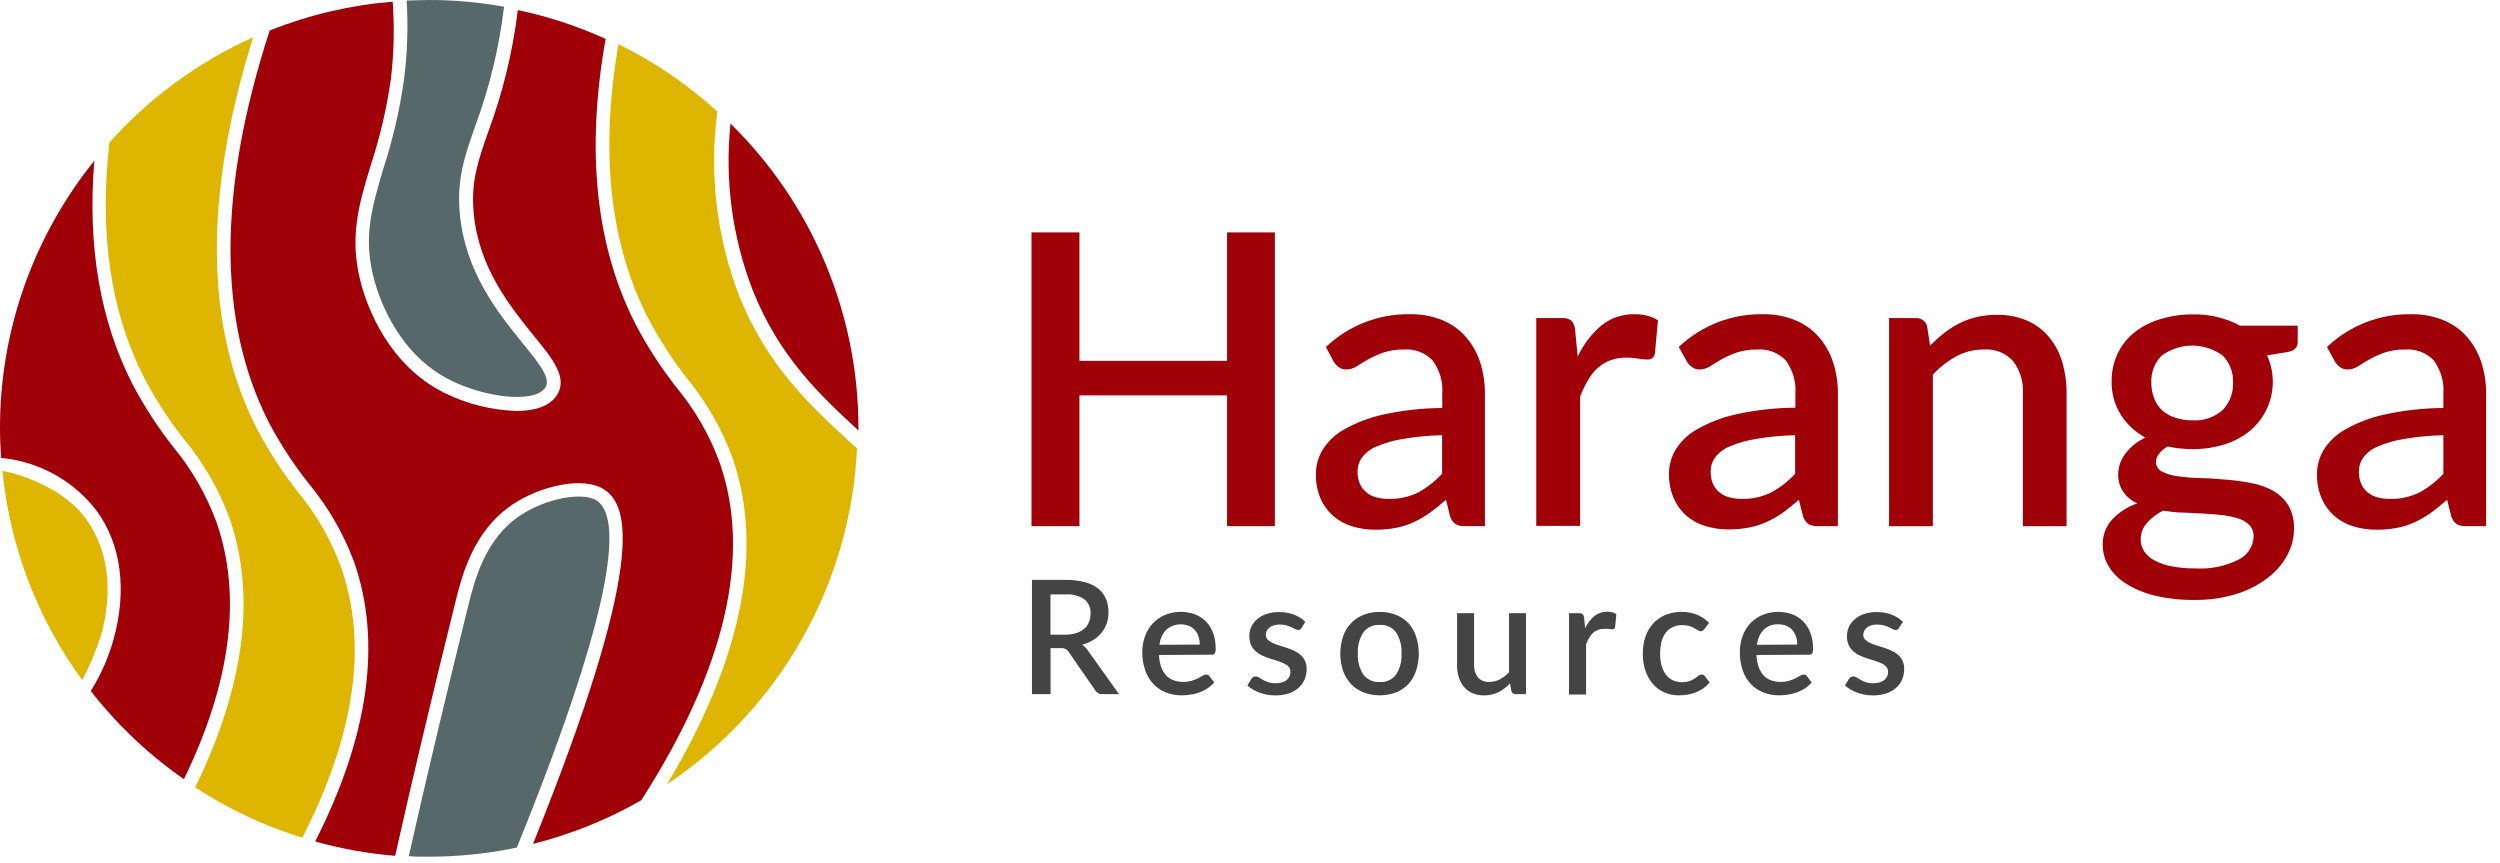 <?xml version="1.0" encoding="UTF-8"?> <svg xmlns="http://www.w3.org/2000/svg" width="171" height="59" viewBox="0 0 171 59" fill="none"><path d="M20.681 57.297C18.087 56.501 15.62 55.342 13.351 53.855C16.75 46.873 17.536 40.692 15.684 35.4C14.958 33.451 13.909 31.637 12.58 30.036C11.554 28.732 10.649 27.338 9.875 25.871C7.573 21.38 6.771 15.989 7.485 9.747C10.22 6.687 13.569 4.236 17.314 2.553C13.92 13.405 14.008 22.382 17.583 29.343C18.378 30.856 19.31 32.294 20.366 33.638C21.632 35.163 22.628 36.893 23.309 38.754C25.182 44.005 24.297 50.217 20.681 57.297Z" fill="#DEB500"></path><path d="M37.298 26.506C36.558 27.633 33.097 27.173 30.779 25.99C27.319 24.248 26.005 20.646 25.607 19.173C24.799 16.269 25.436 14.202 26.217 11.55C26.86 9.583 27.331 7.563 27.624 5.514C27.862 3.698 27.926 1.864 27.815 0.036C28.333 0.036 28.803 2.87492e-05 29.305 2.87492e-05C31.04 -0.002 32.771 0.152 34.478 0.46C34.141 3.266 33.472 6.023 32.487 8.672C31.783 10.682 31.23 12.289 31.452 14.63C31.83 18.636 34.08 21.411 35.725 23.447C36.992 24.992 37.686 25.902 37.298 26.506Z" fill="#56686A"></path><path d="M43.862 54.739C41.543 56.066 39.052 57.069 36.46 57.721C44.219 38.47 43.05 34.589 41.322 33.478C39.879 32.543 36.915 33.251 35.053 34.512C32.352 36.321 31.592 39.385 31.137 41.23C29.549 47.633 28.23 53.178 27.029 58.538C25.179 58.388 23.348 58.059 21.561 57.556C25.234 50.321 26.124 43.902 24.22 38.434C23.492 36.486 22.443 34.672 21.116 33.07C20.091 31.777 19.185 30.393 18.411 28.936C14.873 22.041 14.888 13.023 18.447 2.088C21.136 1.012 23.972 0.347 26.859 0.114C26.987 1.881 26.946 3.657 26.735 5.416C26.451 7.417 25.99 9.388 25.358 11.308C24.546 13.985 23.843 16.295 24.717 19.468C25.151 21.059 26.579 24.956 30.371 26.863C31.918 27.63 33.611 28.055 35.337 28.109C36.548 28.109 37.587 27.804 38.084 27.044C38.865 25.84 37.81 24.538 36.465 22.91C34.913 20.972 32.746 18.326 32.404 14.594C32.197 12.429 32.699 11.008 33.392 9.028C34.392 6.337 35.072 3.537 35.42 0.687C37.488 1.124 39.502 1.786 41.426 2.662C40.06 10.326 40.748 16.873 43.495 22.222C44.292 23.735 45.225 25.173 46.283 26.517C47.546 28.043 48.54 29.773 49.222 31.633C51.431 37.938 49.641 45.726 43.862 54.739Z" fill="#A00008"></path><path d="M35.352 57.974C33.369 58.391 31.347 58.6 29.32 58.599C28.865 58.599 28.41 58.599 27.96 58.563C29.155 53.251 30.459 47.762 32.031 41.421C32.455 39.716 33.164 36.873 35.569 35.266C37.318 34.093 39.817 33.618 40.81 34.233C42.393 35.266 42.481 40.398 35.352 57.974Z" fill="#56686A"></path><path d="M58.621 30.672C58.404 35.248 57.116 39.709 54.86 43.698C52.604 47.687 49.443 51.091 45.631 53.638C50.779 45.034 52.279 37.53 50.085 31.271C49.367 29.325 48.328 27.512 47.013 25.907C45.992 24.603 45.091 23.208 44.323 21.742C41.705 16.641 41.032 10.372 42.305 3.018C44.762 4.234 47.038 5.785 49.066 7.628C48.507 11.865 49.01 16.175 50.53 20.171C52.455 25.003 55.424 27.736 58.047 30.155L58.621 30.672Z" fill="#DEB500"></path><path d="M58.719 29.303V29.447C56.179 27.101 53.303 24.45 51.477 19.825C50.084 16.206 49.566 12.311 49.966 8.455C52.74 11.174 54.942 14.418 56.445 17.998C57.948 21.578 58.721 25.421 58.719 29.303Z" fill="#A00008"></path><path d="M7.692 49.054C7.434 48.77 7.175 48.481 6.927 48.186C7.18 48.481 7.434 48.77 7.692 49.054Z" fill="#A00008"></path><path d="M8.665 50.068C8.396 49.799 8.147 49.551 7.873 49.251C8.111 49.53 8.396 49.799 8.665 50.068Z" fill="#A00008"></path><path d="M7.873 49.251L7.692 49.054L7.873 49.251Z" fill="#A00008"></path><path d="M8.769 50.176L8.665 50.072L8.769 50.176Z" fill="#A00008"></path><path d="M6.927 48.186L6.803 48.041L6.927 48.186Z" fill="#A00008"></path><path d="M5.887 35.504C4.475 33.55 1.863 32.558 0.166 32.202C0.672 37.375 2.556 42.318 5.624 46.517C6.127 45.556 6.551 44.555 6.891 43.525C7.765 40.455 7.413 37.607 5.887 35.504Z" fill="#DEB500"></path><path d="M14.805 35.711C14.121 33.852 13.128 32.122 11.867 30.595C10.807 29.251 9.872 27.813 9.074 26.3C6.854 21.969 5.97 16.853 6.451 10.998C2.267 16.182 -0.01 22.643 3.25116e-05 29.302C3.25116e-05 29.985 0.031 30.662 0.078 31.334H0.186C1.449 31.466 2.672 31.856 3.778 32.478C4.885 33.1 5.852 33.942 6.622 34.951C8.313 37.282 8.691 40.403 7.765 43.737C7.434 44.928 6.94 46.067 6.296 47.122L6.213 47.261C6.409 47.509 6.601 47.778 6.803 48.005L6.927 48.15C7.18 48.445 7.444 48.734 7.692 49.018L7.873 49.215C8.132 49.494 8.391 49.762 8.665 50.031L8.768 50.135C9.948 51.294 11.223 52.352 12.581 53.297C15.814 46.636 16.559 40.734 14.805 35.711Z" fill="#A00008"></path><path d="M76.54 47.478H75.402C75.305 47.485 75.208 47.465 75.122 47.419C75.036 47.373 74.964 47.304 74.916 47.22L73.09 44.584C73.039 44.505 72.97 44.439 72.888 44.393C72.786 44.345 72.674 44.324 72.562 44.331H71.859V47.478H70.586V39.664H72.888C73.336 39.655 73.784 39.709 74.217 39.824C74.55 39.909 74.861 40.06 75.133 40.269C75.359 40.456 75.537 40.696 75.65 40.966C75.767 41.254 75.825 41.561 75.821 41.871C75.825 42.129 75.785 42.386 75.702 42.63C75.538 43.107 75.212 43.511 74.781 43.773C74.543 43.919 74.285 44.03 74.016 44.103C74.178 44.203 74.314 44.34 74.414 44.501L76.54 47.478ZM72.857 43.411C73.115 43.416 73.371 43.379 73.617 43.302C73.817 43.242 74.001 43.142 74.16 43.008C74.304 42.884 74.415 42.728 74.486 42.553C74.561 42.367 74.598 42.169 74.595 41.969C74.606 41.784 74.573 41.6 74.5 41.43C74.426 41.26 74.313 41.11 74.171 40.992C73.792 40.743 73.341 40.625 72.888 40.656H71.853V43.411H72.857Z" fill="#444444"></path><path d="M79.276 44.801C79.284 45.079 79.333 45.354 79.421 45.617C79.495 45.829 79.609 46.024 79.757 46.191C79.898 46.347 80.076 46.464 80.275 46.532C80.482 46.607 80.701 46.644 80.921 46.641C81.123 46.644 81.323 46.618 81.516 46.563C81.665 46.518 81.811 46.461 81.951 46.393L82.261 46.217C82.335 46.171 82.418 46.145 82.504 46.139C82.547 46.138 82.589 46.147 82.627 46.166C82.665 46.185 82.698 46.213 82.722 46.248L83.053 46.677C82.916 46.836 82.758 46.975 82.582 47.09C82.408 47.201 82.222 47.293 82.028 47.364C81.834 47.433 81.633 47.483 81.428 47.514C81.228 47.545 81.026 47.56 80.823 47.561C80.459 47.562 80.098 47.498 79.757 47.369C79.436 47.242 79.145 47.048 78.904 46.801C78.652 46.534 78.46 46.217 78.34 45.871C78.197 45.462 78.127 45.032 78.133 44.599C78.13 44.233 78.193 43.868 78.319 43.524C78.431 43.203 78.607 42.908 78.837 42.656C79.069 42.406 79.351 42.207 79.664 42.072C80.323 41.795 81.062 41.777 81.734 42.021C82.016 42.127 82.271 42.293 82.484 42.506C82.702 42.73 82.87 42.998 82.975 43.292C83.096 43.623 83.155 43.973 83.151 44.325C83.163 44.451 83.144 44.577 83.094 44.692C83.069 44.724 83.035 44.749 82.997 44.765C82.959 44.78 82.918 44.786 82.877 44.78L79.276 44.801ZM82.065 44.088C82.065 43.902 82.036 43.717 81.977 43.54C81.926 43.379 81.843 43.229 81.734 43.101C81.622 42.973 81.482 42.874 81.325 42.811C81.067 42.708 80.787 42.678 80.513 42.724C80.239 42.769 79.983 42.889 79.773 43.07C79.507 43.353 79.344 43.717 79.308 44.103L82.065 44.088Z" fill="#444444"></path><path d="M89.027 42.946C89.004 42.99 88.971 43.027 88.929 43.054C88.889 43.08 88.842 43.093 88.795 43.09C88.724 43.087 88.655 43.068 88.593 43.034L88.339 42.904C88.227 42.854 88.111 42.811 87.993 42.775C87.841 42.736 87.684 42.717 87.527 42.718C87.394 42.719 87.262 42.736 87.134 42.77C87.025 42.8 86.923 42.851 86.834 42.92C86.754 42.977 86.69 43.054 86.648 43.142C86.605 43.227 86.582 43.321 86.581 43.416C86.578 43.536 86.62 43.652 86.7 43.742C86.79 43.835 86.897 43.91 87.015 43.964C87.158 44.035 87.307 44.092 87.46 44.134L87.977 44.3C88.154 44.356 88.327 44.423 88.495 44.501C88.656 44.571 88.806 44.665 88.939 44.78C89.071 44.892 89.178 45.029 89.255 45.184C89.338 45.361 89.379 45.556 89.374 45.752C89.377 46 89.329 46.246 89.234 46.475C89.14 46.695 88.999 46.89 88.82 47.049C88.623 47.222 88.393 47.352 88.143 47.432C87.843 47.525 87.531 47.57 87.217 47.566C87.029 47.567 86.842 47.55 86.658 47.514C86.483 47.48 86.31 47.433 86.141 47.375C85.985 47.315 85.835 47.242 85.691 47.158C85.558 47.081 85.433 46.991 85.318 46.889L85.587 46.444C85.618 46.392 85.66 46.348 85.712 46.315C85.766 46.282 85.829 46.266 85.893 46.269C85.974 46.271 86.053 46.296 86.12 46.341C86.193 46.393 86.281 46.444 86.379 46.501C86.494 46.567 86.615 46.62 86.741 46.661C86.908 46.715 87.083 46.739 87.258 46.734C87.411 46.736 87.562 46.716 87.708 46.672C87.824 46.636 87.931 46.578 88.024 46.501C88.103 46.434 88.166 46.349 88.205 46.253C88.247 46.161 88.268 46.06 88.267 45.959C88.271 45.833 88.229 45.709 88.148 45.612C88.059 45.513 87.949 45.434 87.827 45.38C87.683 45.308 87.532 45.249 87.377 45.204L86.86 45.044C86.683 44.988 86.511 44.92 86.343 44.842C86.179 44.769 86.028 44.671 85.893 44.553C85.759 44.432 85.65 44.286 85.572 44.124C85.489 43.93 85.448 43.72 85.453 43.509C85.453 43.292 85.499 43.077 85.587 42.879C85.677 42.68 85.81 42.504 85.975 42.362C86.162 42.201 86.378 42.078 86.612 42C86.894 41.907 87.189 41.861 87.486 41.866C87.839 41.859 88.19 41.921 88.52 42.047C88.806 42.155 89.066 42.32 89.286 42.532L89.027 42.946Z" fill="#444444"></path><path d="M94.377 41.855C94.757 41.85 95.135 41.918 95.489 42.057C95.809 42.185 96.098 42.379 96.338 42.625C96.57 42.886 96.747 43.192 96.855 43.525C97.11 44.293 97.11 45.123 96.855 45.892C96.745 46.222 96.569 46.526 96.338 46.786C96.099 47.035 95.81 47.231 95.489 47.359C94.77 47.628 93.979 47.628 93.26 47.359C92.939 47.231 92.65 47.035 92.411 46.786C92.169 46.529 91.984 46.225 91.868 45.892C91.613 45.123 91.613 44.293 91.868 43.525C91.979 43.193 92.16 42.89 92.401 42.636C92.641 42.383 92.934 42.185 93.26 42.057C93.616 41.918 93.995 41.849 94.377 41.855V41.855ZM94.377 46.651C94.592 46.665 94.806 46.625 95.002 46.535C95.197 46.445 95.366 46.307 95.495 46.134C95.765 45.708 95.893 45.207 95.862 44.703C95.893 44.196 95.765 43.692 95.495 43.261C95.367 43.088 95.198 42.95 95.002 42.859C94.807 42.769 94.592 42.729 94.377 42.744C94.161 42.728 93.944 42.768 93.747 42.858C93.55 42.948 93.379 43.087 93.249 43.261C92.975 43.69 92.845 44.195 92.877 44.703C92.844 45.208 92.975 45.709 93.249 46.134C93.38 46.307 93.551 46.445 93.748 46.535C93.945 46.626 94.161 46.665 94.377 46.651V46.651Z" fill="#444444"></path><path d="M104.377 41.943V47.478H103.674C103.605 47.484 103.537 47.464 103.482 47.423C103.427 47.382 103.388 47.323 103.374 47.256L103.286 46.739C103.173 46.862 103.05 46.974 102.918 47.075C102.792 47.177 102.655 47.266 102.51 47.339C102.362 47.413 102.206 47.468 102.044 47.504C101.875 47.545 101.701 47.566 101.527 47.566C101.25 47.571 100.976 47.52 100.72 47.416C100.498 47.317 100.3 47.171 100.14 46.987C99.975 46.793 99.854 46.566 99.783 46.321C99.7 46.044 99.66 45.757 99.664 45.468V41.943H100.828V45.468C100.81 45.779 100.902 46.086 101.087 46.336C101.187 46.443 101.309 46.526 101.445 46.579C101.581 46.632 101.728 46.653 101.873 46.641C102.124 46.644 102.371 46.583 102.592 46.465C102.828 46.341 103.04 46.177 103.218 45.98V41.943H104.377Z" fill="#444444"></path><path d="M108.422 42.971C108.573 42.654 108.788 42.37 109.053 42.139C109.224 42.008 109.423 41.916 109.634 41.871C109.846 41.826 110.064 41.83 110.274 41.881C110.376 41.904 110.472 41.946 110.559 42.005L110.476 42.884C110.468 42.933 110.444 42.978 110.409 43.013C110.373 43.035 110.331 43.045 110.29 43.044C110.21 43.041 110.13 43.031 110.052 43.013C109.945 43.005 109.838 43.005 109.731 43.013C109.585 43.01 109.44 43.032 109.302 43.08C109.178 43.128 109.064 43.198 108.965 43.287C108.863 43.384 108.774 43.496 108.702 43.617C108.621 43.761 108.55 43.909 108.489 44.062V47.504H107.32V41.943H107.998C108.089 41.935 108.181 41.959 108.257 42.01C108.312 42.078 108.346 42.161 108.355 42.248L108.422 42.971Z" fill="#444444"></path><path d="M116.574 43.029C116.545 43.07 116.511 43.106 116.471 43.137C116.431 43.167 116.381 43.182 116.331 43.178C116.263 43.174 116.196 43.151 116.14 43.111L115.902 42.967C115.794 42.91 115.681 42.861 115.566 42.822C115.408 42.777 115.244 42.756 115.079 42.76C114.85 42.753 114.621 42.799 114.412 42.894C114.222 42.98 114.058 43.114 113.936 43.282C113.799 43.465 113.701 43.674 113.646 43.897C113.581 44.162 113.55 44.435 113.553 44.708C113.549 44.987 113.582 45.265 113.652 45.535C113.712 45.757 113.814 45.966 113.952 46.15C114.074 46.312 114.234 46.441 114.417 46.527C114.61 46.618 114.82 46.664 115.033 46.662C115.219 46.666 115.405 46.639 115.581 46.579C115.707 46.532 115.826 46.472 115.938 46.398C116.031 46.336 116.109 46.274 116.176 46.222C116.236 46.169 116.313 46.14 116.393 46.14C116.436 46.138 116.478 46.147 116.516 46.166C116.554 46.185 116.586 46.213 116.611 46.248L116.942 46.677C116.812 46.833 116.662 46.972 116.497 47.091C116.173 47.312 115.804 47.457 115.416 47.514C115.219 47.545 115.02 47.561 114.821 47.561C114.491 47.562 114.163 47.496 113.859 47.37C113.56 47.242 113.293 47.049 113.077 46.806C112.849 46.545 112.673 46.241 112.56 45.912C112.426 45.525 112.361 45.118 112.369 44.708C112.365 44.323 112.422 43.939 112.539 43.571C112.649 43.238 112.825 42.931 113.057 42.667C113.286 42.411 113.568 42.208 113.884 42.072C114.246 41.922 114.636 41.848 115.028 41.855C115.391 41.849 115.752 41.916 116.088 42.052C116.394 42.182 116.671 42.37 116.905 42.605L116.574 43.029Z" fill="#444444"></path><path d="M120.144 44.801C120.15 45.08 120.201 45.355 120.294 45.618C120.363 45.83 120.476 46.025 120.625 46.191C120.765 46.347 120.943 46.464 121.142 46.532C121.349 46.608 121.568 46.644 121.789 46.641C121.99 46.644 122.19 46.618 122.383 46.563C122.533 46.518 122.678 46.461 122.818 46.393L123.134 46.217C123.204 46.17 123.287 46.143 123.372 46.14C123.414 46.138 123.456 46.147 123.494 46.166C123.532 46.185 123.565 46.214 123.589 46.248L123.92 46.677C123.784 46.835 123.627 46.974 123.454 47.091C123.278 47.2 123.091 47.292 122.896 47.365C122.701 47.433 122.5 47.483 122.296 47.514C122.095 47.545 121.893 47.56 121.69 47.561C121.326 47.563 120.965 47.498 120.625 47.37C120.303 47.243 120.012 47.049 119.771 46.801C119.519 46.535 119.327 46.218 119.207 45.871C119.066 45.462 118.998 45.032 119.005 44.6C119 44.233 119.062 43.869 119.187 43.525C119.297 43.203 119.473 42.907 119.704 42.657C119.934 42.406 120.214 42.208 120.526 42.073C121.185 41.797 121.924 41.779 122.596 42.021C122.876 42.127 123.13 42.293 123.341 42.507C123.559 42.73 123.726 42.998 123.832 43.292C123.954 43.623 124.015 43.973 124.013 44.326C124.024 44.451 124.003 44.578 123.951 44.693C123.925 44.725 123.892 44.75 123.854 44.765C123.816 44.781 123.774 44.786 123.734 44.781L120.144 44.801ZM122.932 44.088C122.932 43.902 122.904 43.718 122.849 43.54C122.794 43.38 122.71 43.231 122.601 43.101C122.49 42.975 122.352 42.876 122.197 42.812C122.021 42.736 121.83 42.7 121.639 42.703C121.456 42.694 121.273 42.721 121.102 42.784C120.93 42.847 120.773 42.944 120.64 43.07C120.374 43.353 120.212 43.717 120.18 44.104L122.932 44.088Z" fill="#444444"></path><path d="M129.895 42.946C129.872 42.99 129.838 43.027 129.797 43.054C129.757 43.08 129.71 43.093 129.662 43.091C129.591 43.087 129.522 43.068 129.46 43.034L129.207 42.904C129.095 42.853 128.979 42.81 128.86 42.775C128.708 42.736 128.552 42.717 128.395 42.718C128.262 42.719 128.13 42.736 128.002 42.77C127.893 42.8 127.791 42.851 127.702 42.92C127.623 42.979 127.56 43.055 127.515 43.142C127.472 43.227 127.449 43.321 127.448 43.416C127.446 43.476 127.456 43.535 127.478 43.591C127.499 43.647 127.531 43.698 127.572 43.742C127.66 43.836 127.765 43.911 127.883 43.964C128.027 44.036 128.177 44.093 128.333 44.135L128.85 44.3C129.027 44.356 129.199 44.423 129.367 44.501C129.529 44.571 129.679 44.665 129.812 44.781C129.945 44.891 130.052 45.028 130.128 45.184C130.211 45.361 130.252 45.556 130.247 45.752C130.249 46 130.202 46.246 130.107 46.476C130.015 46.696 129.874 46.892 129.693 47.049C129.496 47.222 129.265 47.352 129.016 47.432C128.716 47.525 128.403 47.57 128.09 47.566C127.904 47.568 127.718 47.55 127.536 47.514C127.361 47.48 127.188 47.434 127.019 47.375C126.863 47.315 126.712 47.242 126.569 47.158C126.436 47.081 126.311 46.991 126.196 46.889L126.465 46.445C126.497 46.393 126.539 46.349 126.589 46.315C126.644 46.282 126.707 46.266 126.771 46.269C126.852 46.271 126.93 46.296 126.998 46.341C127.071 46.393 127.158 46.445 127.257 46.501C127.372 46.567 127.493 46.62 127.619 46.662C127.786 46.715 127.961 46.739 128.136 46.734C128.288 46.737 128.44 46.716 128.586 46.672C128.702 46.636 128.809 46.578 128.902 46.501C128.981 46.433 129.045 46.349 129.088 46.253C129.126 46.16 129.145 46.06 129.145 45.959C129.149 45.833 129.107 45.71 129.026 45.612C128.938 45.514 128.831 45.434 128.71 45.38C128.564 45.309 128.412 45.25 128.255 45.204L127.738 45.044C127.562 44.986 127.389 44.919 127.221 44.843C127.057 44.769 126.905 44.671 126.771 44.553C126.637 44.432 126.528 44.286 126.45 44.124C126.367 43.93 126.326 43.72 126.331 43.509C126.331 43.292 126.377 43.077 126.465 42.879C126.555 42.679 126.69 42.502 126.858 42.362C127.043 42.2 127.257 42.077 127.49 42C127.771 41.907 128.067 41.861 128.364 41.866C128.717 41.859 129.068 41.92 129.398 42.047C129.684 42.155 129.944 42.32 130.164 42.532L129.895 42.946Z" fill="#444444"></path><path d="M87.201 15.896V35.989H83.932V27.044H73.834V35.989H70.555V15.896H73.834V24.682H83.932V15.896H87.201Z" fill="#A00008"></path><path d="M90.694 23.736C92.242 22.263 94.308 21.457 96.446 21.493C97.195 21.478 97.939 21.613 98.635 21.891C99.248 22.137 99.797 22.521 100.238 23.013C100.681 23.514 101.017 24.099 101.226 24.734C101.461 25.447 101.576 26.195 101.568 26.946V35.989H100.228C100.001 36.002 99.775 35.956 99.571 35.855C99.394 35.727 99.261 35.546 99.193 35.338L98.904 34.181C98.536 34.506 98.179 34.796 97.828 35.054C97.482 35.302 97.115 35.519 96.731 35.7C96.344 35.882 95.935 36.016 95.515 36.098C95.043 36.19 94.563 36.235 94.082 36.232C93.535 36.238 92.99 36.158 92.468 35.995C91.992 35.849 91.551 35.604 91.175 35.276C90.806 34.945 90.513 34.538 90.316 34.083C90.099 33.552 89.993 32.982 90.006 32.408C90.009 31.845 90.161 31.292 90.446 30.806C90.8 30.221 91.299 29.737 91.894 29.4C92.726 28.923 93.626 28.574 94.563 28.367C95.905 28.069 97.275 27.915 98.65 27.907V26.946C98.714 26.128 98.48 25.316 97.993 24.656C97.746 24.395 97.443 24.193 97.108 24.063C96.772 23.934 96.412 23.88 96.053 23.907C95.562 23.895 95.072 23.966 94.605 24.119C94.247 24.245 93.901 24.402 93.57 24.589C93.281 24.754 93.022 24.909 92.799 25.054C92.588 25.195 92.34 25.271 92.085 25.271C91.9 25.276 91.719 25.219 91.568 25.111C91.422 25.005 91.3 24.87 91.211 24.713L90.694 23.736ZM98.64 29.767C97.731 29.788 96.825 29.875 95.929 30.026C95.316 30.126 94.716 30.299 94.144 30.543C93.754 30.7 93.413 30.959 93.156 31.292C92.959 31.57 92.854 31.902 92.856 32.243C92.848 32.537 92.903 32.829 93.017 33.101C93.12 33.327 93.274 33.527 93.467 33.685C93.663 33.842 93.891 33.956 94.134 34.02C94.411 34.091 94.696 34.126 94.982 34.124C95.681 34.143 96.373 33.993 97 33.685C97.613 33.35 98.167 32.917 98.64 32.403V29.767Z" fill="#A00008"></path><path d="M107.915 24.392C108.297 23.576 108.849 22.85 109.534 22.263C110.177 21.745 110.984 21.472 111.81 21.493C112.103 21.49 112.395 21.524 112.679 21.597C112.937 21.66 113.182 21.767 113.404 21.912L113.197 24.17C113.176 24.295 113.114 24.41 113.021 24.496C112.928 24.56 112.818 24.593 112.705 24.589C112.499 24.591 112.293 24.574 112.09 24.537C111.819 24.485 111.543 24.459 111.267 24.46C110.889 24.454 110.512 24.515 110.155 24.641C109.837 24.757 109.544 24.933 109.291 25.157C109.022 25.405 108.794 25.692 108.613 26.01C108.408 26.366 108.23 26.738 108.08 27.121V35.969H105.08V21.757H106.823C107.057 21.73 107.292 21.793 107.48 21.933C107.628 22.101 107.717 22.314 107.734 22.537L107.915 24.392Z" fill="#A00008"></path><path d="M114.826 23.736C116.377 22.264 118.444 21.458 120.583 21.493C121.33 21.478 122.073 21.614 122.766 21.891C123.382 22.137 123.932 22.52 124.375 23.013C124.818 23.514 125.156 24.099 125.368 24.734C125.603 25.447 125.719 26.195 125.71 26.945V35.989H124.37C124.143 36.003 123.916 35.956 123.713 35.855C123.536 35.727 123.403 35.546 123.335 35.338L123.041 34.181C122.698 34.49 122.338 34.782 121.965 35.054C121.624 35.295 121.262 35.505 120.883 35.679C120.496 35.862 120.088 35.995 119.668 36.077C119.197 36.17 118.719 36.215 118.24 36.212C117.693 36.217 117.148 36.137 116.626 35.974C116.148 35.83 115.707 35.585 115.333 35.256C114.962 34.926 114.669 34.518 114.474 34.062C114.252 33.532 114.145 32.962 114.158 32.387C114.162 31.824 114.314 31.272 114.598 30.785C114.954 30.2 115.455 29.716 116.052 29.38C116.884 28.901 117.784 28.552 118.721 28.346C120.061 28.048 121.43 27.894 122.803 27.886V26.945C122.865 26.129 122.634 25.317 122.151 24.656C121.904 24.397 121.604 24.195 121.27 24.066C120.936 23.936 120.578 23.882 120.221 23.907C119.728 23.895 119.237 23.966 118.768 24.119C118.411 24.247 118.065 24.404 117.733 24.589C117.443 24.754 117.19 24.909 116.967 25.054C116.756 25.194 116.507 25.27 116.253 25.271C116.068 25.277 115.886 25.221 115.736 25.111C115.59 25.005 115.468 24.869 115.379 24.713L114.826 23.736ZM122.787 29.767C121.88 29.788 120.976 29.875 120.082 30.026C119.466 30.125 118.865 30.299 118.292 30.542C117.903 30.7 117.564 30.959 117.309 31.292C117.111 31.569 117.006 31.902 117.009 32.243C117.001 32.537 117.055 32.829 117.169 33.1C117.269 33.328 117.421 33.528 117.614 33.684C117.812 33.842 118.041 33.956 118.287 34.02C118.562 34.091 118.845 34.126 119.13 34.124C119.828 34.143 120.52 33.992 121.147 33.684C121.761 33.353 122.315 32.922 122.787 32.408V29.767Z" fill="#A00008"></path><path d="M132.021 23.638C132.321 23.332 132.64 23.045 132.978 22.78C133.301 22.528 133.648 22.307 134.013 22.119C134.39 21.931 134.787 21.785 135.197 21.685C135.647 21.583 136.107 21.532 136.568 21.535C137.277 21.519 137.982 21.651 138.637 21.923C139.214 22.172 139.725 22.55 140.132 23.029C140.551 23.529 140.862 24.109 141.048 24.734C141.259 25.447 141.362 26.187 141.353 26.93V35.99H138.368V26.93C138.418 26.132 138.182 25.342 137.701 24.703C137.448 24.425 137.134 24.209 136.785 24.071C136.435 23.933 136.058 23.877 135.683 23.907C135.034 23.901 134.393 24.059 133.821 24.367C133.218 24.695 132.673 25.119 132.207 25.623V35.99H129.212V21.757H131.028C131.206 21.742 131.384 21.791 131.529 21.897C131.673 22.002 131.775 22.156 131.814 22.331L132.021 23.638Z" fill="#A00008"></path><path d="M157.162 22.274V23.39C157.162 23.762 156.94 23.99 156.49 24.073L155.067 24.31C155.466 25.182 155.566 26.161 155.352 27.095C155.138 28.029 154.621 28.867 153.882 29.478C153.37 29.894 152.781 30.206 152.149 30.398C151.445 30.618 150.71 30.727 149.972 30.718C149.68 30.719 149.388 30.703 149.097 30.672C148.813 30.641 148.533 30.595 148.264 30.538C148.031 30.667 147.827 30.843 147.664 31.055C147.547 31.202 147.478 31.383 147.468 31.571C147.462 31.712 147.498 31.852 147.571 31.973C147.643 32.094 147.75 32.191 147.876 32.253C148.209 32.423 148.57 32.532 148.942 32.574C149.445 32.645 149.951 32.688 150.458 32.703C151.027 32.703 151.601 32.755 152.191 32.801C152.772 32.846 153.351 32.921 153.924 33.029C154.453 33.119 154.965 33.294 155.439 33.545C155.873 33.783 156.239 34.126 156.505 34.543C156.794 35.037 156.934 35.604 156.909 36.176C156.906 36.804 156.748 37.422 156.448 37.974C156.12 38.581 155.665 39.11 155.114 39.525C154.475 40.011 153.755 40.382 152.987 40.62C152.06 40.908 151.093 41.048 150.122 41.034C149.188 41.047 148.257 40.945 147.349 40.729C146.653 40.56 145.989 40.279 145.383 39.897C144.901 39.593 144.498 39.179 144.209 38.688C143.958 38.256 143.826 37.766 143.826 37.266C143.81 36.635 144.036 36.021 144.457 35.551C144.932 35.041 145.525 34.658 146.185 34.434C145.81 34.263 145.485 33.998 145.243 33.664C144.989 33.287 144.864 32.837 144.886 32.383C144.903 31.909 145.064 31.451 145.347 31.07C145.709 30.578 146.192 30.186 146.749 29.933C146.067 29.567 145.49 29.034 145.073 28.383C144.64 27.697 144.419 26.899 144.436 26.088C144.427 25.427 144.569 24.774 144.85 24.176C145.121 23.613 145.516 23.119 146.004 22.729C146.534 22.317 147.138 22.009 147.783 21.825C148.501 21.605 149.247 21.497 149.997 21.504C151.117 21.479 152.224 21.744 153.21 22.274H157.162ZM154.146 36.688C154.159 36.408 154.06 36.135 153.872 35.928C153.667 35.721 153.415 35.567 153.137 35.478C152.789 35.364 152.431 35.284 152.067 35.24C151.653 35.194 151.218 35.153 150.758 35.132L149.335 35.06C148.859 35.06 148.394 34.992 147.949 34.93C147.534 35.138 147.161 35.422 146.852 35.768C146.573 36.076 146.419 36.478 146.423 36.894C146.421 37.169 146.497 37.44 146.64 37.675C146.806 37.939 147.038 38.157 147.313 38.305C147.675 38.504 148.066 38.645 148.471 38.724C149.03 38.836 149.599 38.888 150.168 38.879C151.197 38.944 152.224 38.731 153.143 38.264C153.437 38.117 153.686 37.892 153.863 37.615C154.04 37.337 154.138 37.017 154.146 36.688V36.688ZM149.972 28.75C150.347 28.775 150.723 28.725 151.078 28.602C151.434 28.48 151.761 28.287 152.041 28.036C152.276 27.79 152.458 27.498 152.578 27.18C152.698 26.861 152.753 26.521 152.739 26.181C152.757 25.84 152.704 25.5 152.584 25.181C152.463 24.861 152.279 24.57 152.041 24.326C151.435 23.88 150.701 23.639 149.948 23.639C149.195 23.639 148.462 23.88 147.856 24.326C147.616 24.569 147.43 24.86 147.308 25.179C147.187 25.499 147.134 25.84 147.152 26.181C147.146 26.534 147.208 26.885 147.333 27.215C147.443 27.522 147.619 27.801 147.851 28.031C148.1 28.267 148.398 28.443 148.725 28.548C149.125 28.689 149.547 28.757 149.972 28.75V28.75Z" fill="#A00008"></path><path d="M159.165 23.736C160.715 22.264 162.783 21.458 164.922 21.493C165.669 21.478 166.412 21.614 167.105 21.891C167.72 22.137 168.271 22.52 168.714 23.013C169.157 23.514 169.494 24.099 169.707 24.734C169.942 25.447 170.057 26.195 170.049 26.945V35.989H168.709C168.482 36.003 168.255 35.956 168.052 35.855C167.874 35.727 167.742 35.546 167.674 35.338L167.379 34.181C167.036 34.491 166.677 34.782 166.303 35.054C165.959 35.303 165.592 35.52 165.207 35.7C164.819 35.882 164.411 36.016 163.991 36.098C163.521 36.19 163.042 36.235 162.563 36.232C162.016 36.238 161.471 36.158 160.949 35.995C160.471 35.851 160.03 35.606 159.656 35.276C159.285 34.946 158.992 34.539 158.797 34.083C158.575 33.553 158.468 32.982 158.482 32.408C158.485 31.845 158.637 31.292 158.921 30.806C159.277 30.221 159.778 29.737 160.375 29.4C161.207 28.922 162.107 28.573 163.044 28.367C164.385 28.069 165.753 27.915 167.126 27.907V26.945C167.188 26.129 166.957 25.317 166.474 24.656C166.228 24.397 165.927 24.195 165.593 24.066C165.26 23.936 164.902 23.882 164.544 23.907C164.051 23.895 163.56 23.966 163.091 24.119C162.734 24.247 162.388 24.404 162.056 24.589C161.767 24.754 161.513 24.909 161.291 25.054C161.079 25.194 160.831 25.27 160.577 25.271C160.391 25.277 160.209 25.221 160.059 25.111C159.913 25.005 159.792 24.869 159.703 24.713L159.165 23.736ZM167.126 29.767C166.219 29.788 165.315 29.875 164.42 30.026C163.805 30.125 163.204 30.299 162.63 30.542C162.242 30.7 161.902 30.959 161.648 31.292C161.45 31.569 161.345 31.902 161.348 32.243C161.339 32.537 161.394 32.829 161.508 33.1C161.607 33.328 161.76 33.528 161.953 33.684C162.151 33.842 162.38 33.956 162.625 34.02C162.901 34.091 163.184 34.126 163.468 34.124C164.167 34.143 164.859 33.992 165.486 33.684C166.1 33.353 166.654 32.922 167.126 32.408V29.767Z" fill="#A00008"></path></svg> 